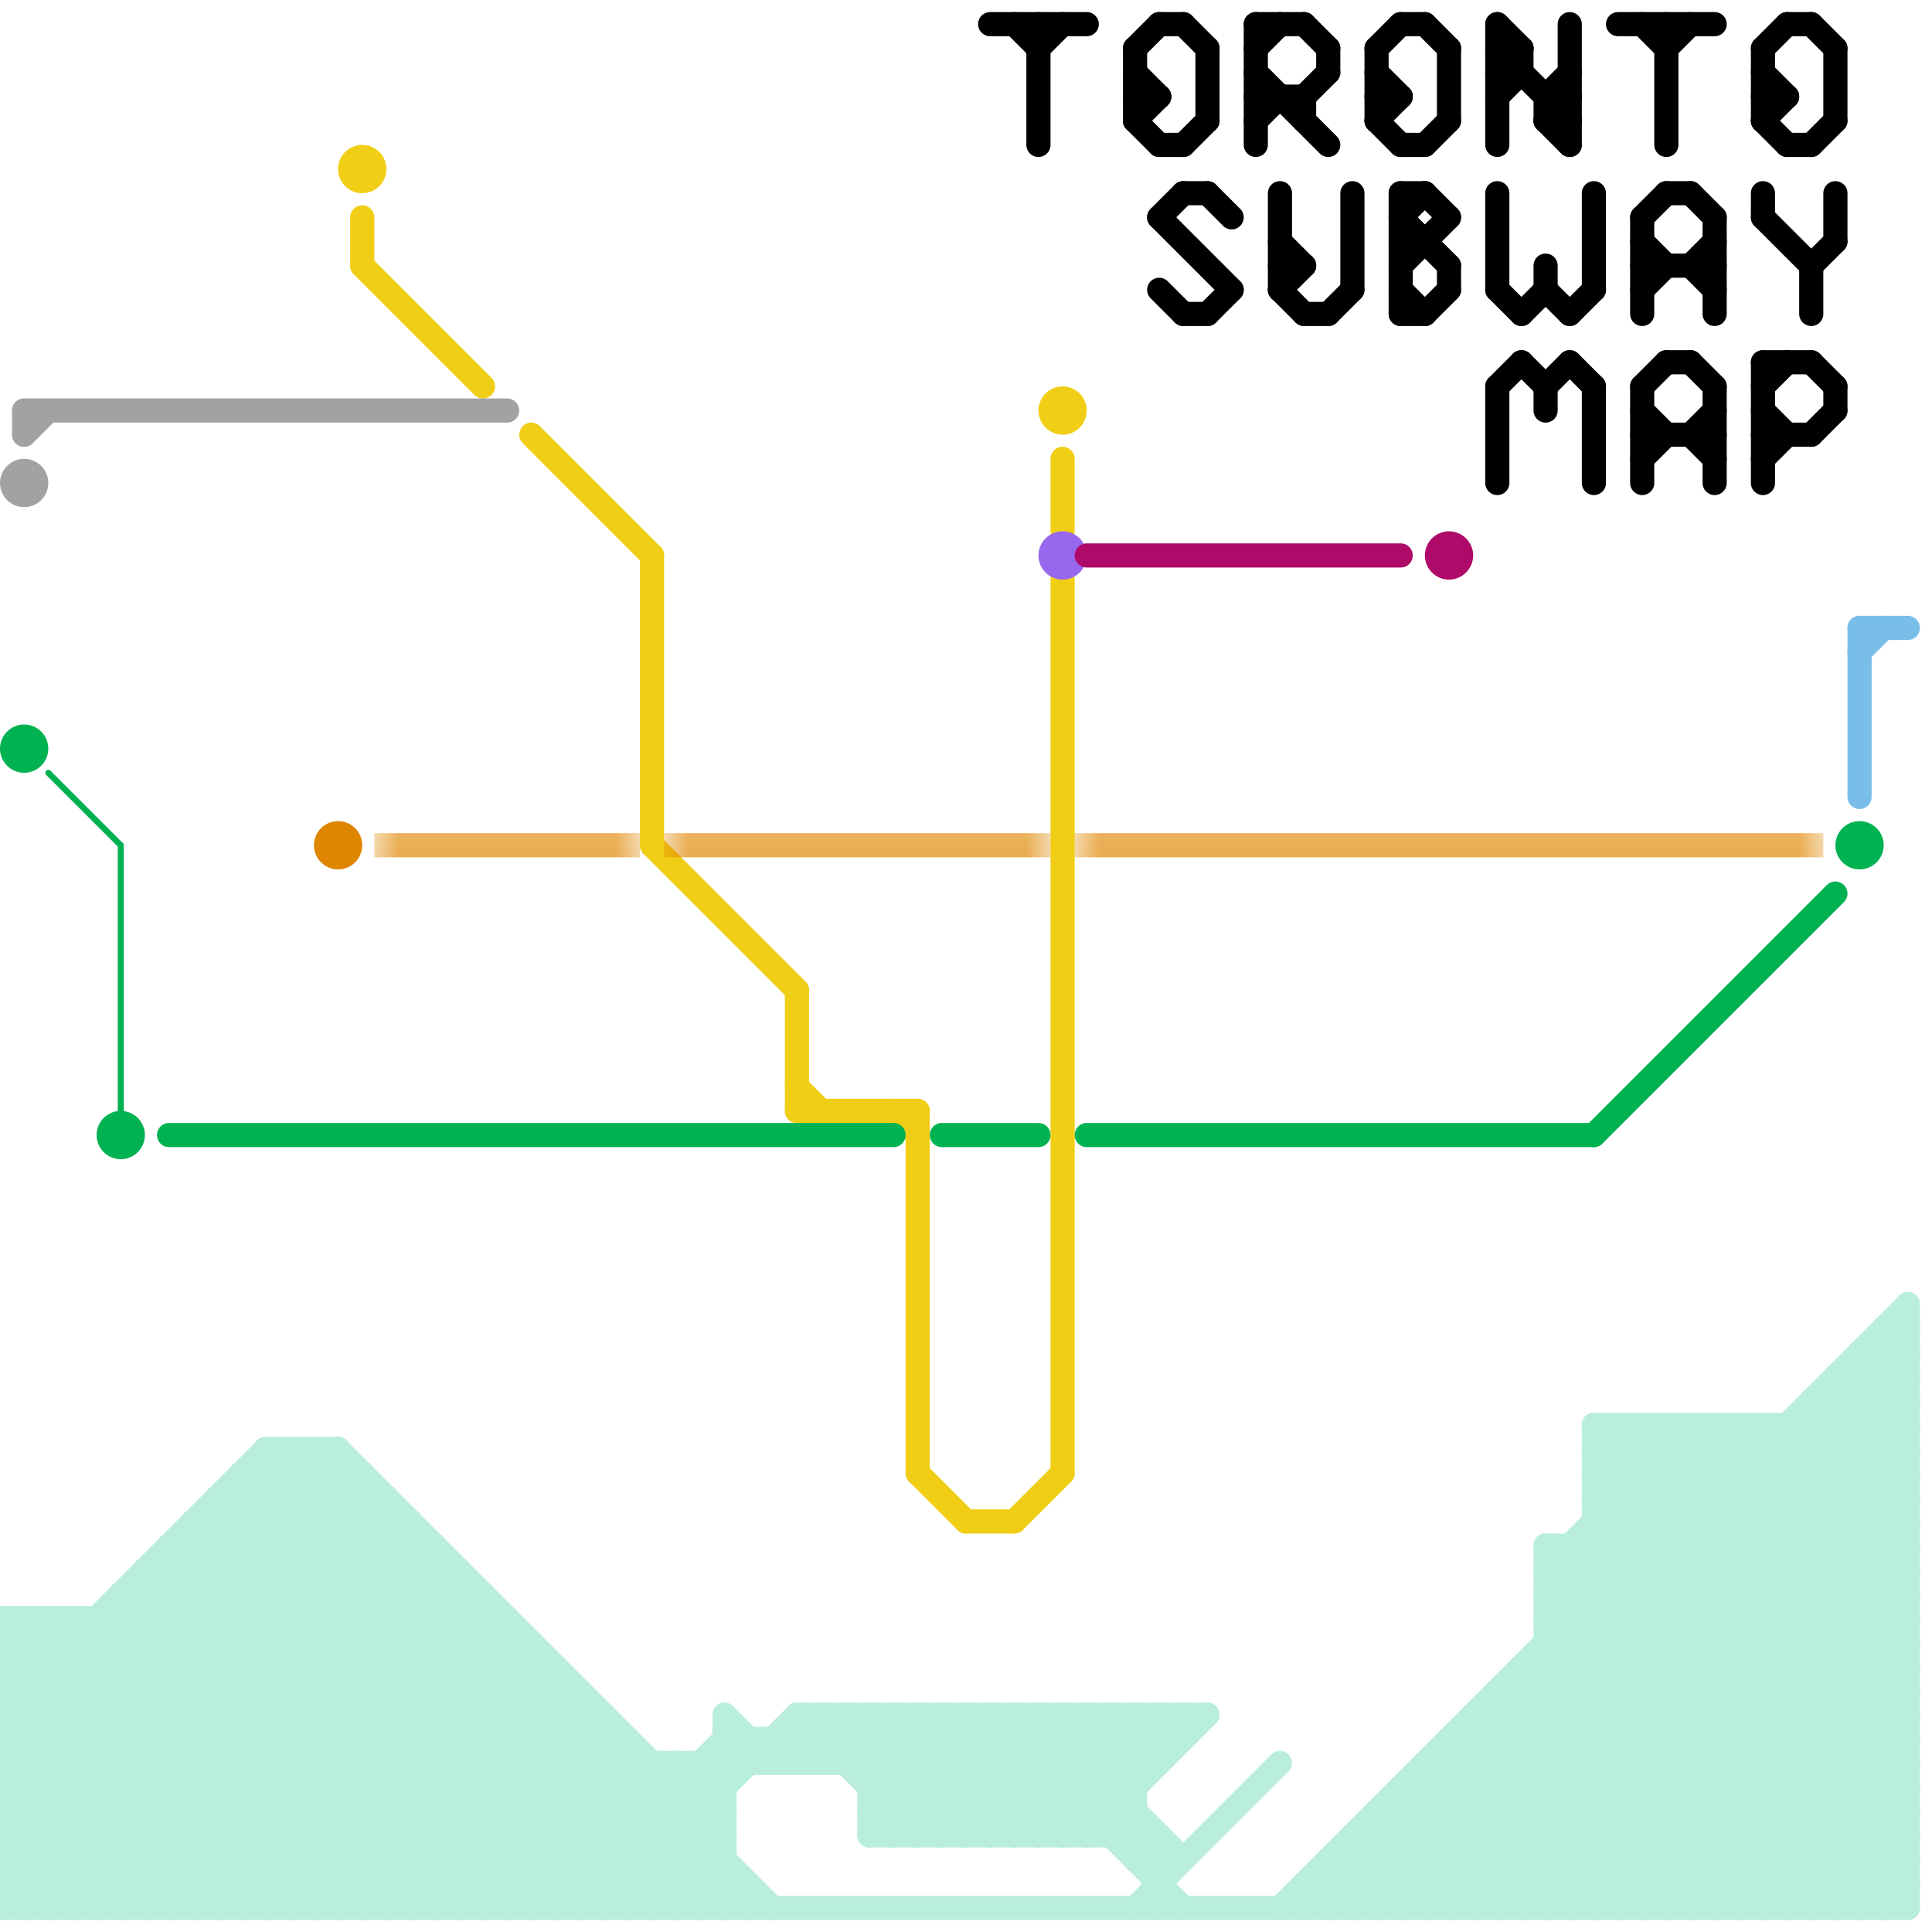 
<svg version="1.1" xmlns="http://www.w3.org/2000/svg" viewBox="0 0 80 80">
<style>text { font: 1px Helvetica; font-weight: 600; white-space: pre; dominant-baseline: central; } line { stroke-width: 1; fill: none; stroke-linecap: round; stroke-linejoin: round; } .c0 { stroke: #f0ce15 } .c1 { stroke: #00b251 } .c2 { stroke: #9768ee } .c3 { stroke: #df8600 } .c4 { stroke: #a2a2a2 } .c5 { stroke: #79bde9 } .c6 { stroke: #ae0a69 } .c7 { stroke: #baeedc } .c8 { stroke: #000000 } .lh1 { stroke-width: 0.6; stroke-linecap: square; }.w1 { stroke-width: 1; }.w4 { stroke-width: .25; }.l13 { stroke-linecap: square; }</style><defs><g id="wm-xf"><circle r="1.2" fill="#000"/><circle r="0.9" fill="#fff"/><circle r="0.6" fill="#000"/><circle r="0.3" fill="#fff"/></g><g id="wm"><circle r="0.6" fill="#000"/><circle r="0.3" fill="#fff"/></g><g id="ct-xf"><circle r="0.5" fill="#fff" stroke="#000" stroke-width="0.2"/></g><g id="ct"><circle r="0.5" fill="#fff" stroke="#000" stroke-width="0.1"/></g></defs><line class="c0 " x1="42" y1="63" x2="44" y2="61"/><line class="c0 " x1="44" y1="19" x2="44" y2="22"/><line class="c0 " x1="15" y1="11" x2="20" y2="16"/><line class="c0 " x1="38" y1="46" x2="38" y2="61"/><line class="c0 " x1="33" y1="46" x2="38" y2="46"/><line class="c0 " x1="44" y1="24" x2="44" y2="61"/><line class="c0 " x1="27" y1="23" x2="27" y2="35"/><line class="c0 " x1="33" y1="45" x2="34" y2="46"/><line class="c0 " x1="38" y1="61" x2="40" y2="63"/><line class="c0 " x1="40" y1="63" x2="42" y2="63"/><line class="c0 " x1="33" y1="41" x2="33" y2="46"/><line class="c0 " x1="27" y1="35" x2="33" y2="41"/><line class="c0 " x1="22" y1="18" x2="27" y2="23"/><line class="c0 " x1="37" y1="46" x2="38" y2="47"/><line class="c0 " x1="15" y1="9" x2="15" y2="11"/><circle cx="44" cy="17" r="1" fill="#f0ce15" /><circle cx="15" cy="7" r="1" fill="#f0ce15" /><line class="c1 " x1="45" y1="47" x2="66" y2="47"/><line class="c1 " x1="39" y1="47" x2="43" y2="47"/><line class="c1 " x1="7" y1="47" x2="37" y2="47"/><line class="c1 " x1="66" y1="47" x2="76" y2="37"/><circle cx="77" cy="35" r="1" fill="#00b251" /><circle cx="1" cy="31" r="1" fill="#00b251" /><circle cx="5" cy="47" r="1" fill="#00b251" /><line class="c1 w4" x1="5" y1="35" x2="5" y2="46"/><line class="c1 w4" x1="2" y1="32" x2="5" y2="35"/><circle cx="44" cy="23" r="1" fill="#9768ee" /><mask id="k4-1-1" maskUnits="userSpaceOnUse"><line class="l13" x1="45" y1="35" x2="75" y2="35" stroke="#fff"/><line class="lh1" x1="45" y1="35" x2="75" y2="35" stroke="#000"/></mask><line class="c3 l13" x1="45" y1="35" x2="75" y2="35" mask="url(#k4-1-1)"/><mask id="k4-1-2" maskUnits="userSpaceOnUse"><line class="l13" x1="16" y1="35" x2="26" y2="35" stroke="#fff"/><line class="lh1" x1="16" y1="35" x2="26" y2="35" stroke="#000"/></mask><line class="c3 l13" x1="16" y1="35" x2="26" y2="35" mask="url(#k4-1-2)"/><mask id="k4-1-3" maskUnits="userSpaceOnUse"><line class="l13" x1="28" y1="35" x2="43" y2="35" stroke="#fff"/><line class="lh1" x1="28" y1="35" x2="43" y2="35" stroke="#000"/></mask><line class="c3 l13" x1="28" y1="35" x2="43" y2="35" mask="url(#k4-1-3)"/><circle cx="14" cy="35" r="1" fill="#df8600" /><line class="c4 " x1="1" y1="17" x2="21" y2="17"/><line class="c4 " x1="1" y1="18" x2="2" y2="17"/><line class="c4 " x1="1" y1="17" x2="1" y2="18"/><circle cx="1" cy="20" r="1" fill="#a2a2a2" /><line class="c5 " x1="77" y1="26" x2="77" y2="33"/><line class="c5 " x1="77" y1="27" x2="78" y2="26"/><line class="c5 " x1="77" y1="26" x2="79" y2="26"/><line class="c6 " x1="45" y1="23" x2="58" y2="23"/><circle cx="60" cy="23" r="1" fill="#ae0a69" /><line class="c7 " x1="9" y1="62" x2="9" y2="79"/><line class="c7 " x1="13" y1="60" x2="32" y2="79"/><line class="c7 " x1="54" y1="79" x2="79" y2="54"/><line class="c7 " x1="29" y1="79" x2="30" y2="78"/><line class="c7 " x1="66" y1="60" x2="79" y2="73"/><line class="c7 " x1="4" y1="67" x2="4" y2="79"/><line class="c7 " x1="45" y1="76" x2="50" y2="71"/><line class="c7 " x1="48" y1="71" x2="49" y2="72"/><line class="c7 " x1="64" y1="64" x2="79" y2="79"/><line class="c7 " x1="5" y1="66" x2="18" y2="79"/><line class="c7 " x1="64" y1="65" x2="70" y2="59"/><line class="c7 " x1="49" y1="71" x2="49" y2="72"/><line class="c7 " x1="64" y1="67" x2="76" y2="79"/><line class="c7 " x1="29" y1="73" x2="29" y2="79"/><line class="c7 " x1="46" y1="76" x2="47" y2="75"/><line class="c7 " x1="13" y1="60" x2="13" y2="79"/><line class="c7 " x1="77" y1="79" x2="79" y2="77"/><line class="c7 " x1="1" y1="67" x2="13" y2="79"/><line class="c7 " x1="36" y1="75" x2="37" y2="76"/><line class="c7 " x1="70" y1="59" x2="79" y2="68"/><line class="c7 " x1="60" y1="73" x2="66" y2="79"/><line class="c7 " x1="61" y1="72" x2="68" y2="79"/><line class="c7 " x1="57" y1="79" x2="79" y2="57"/><line class="c7 " x1="64" y1="67" x2="72" y2="59"/><line class="c7 " x1="41" y1="71" x2="49" y2="79"/><line class="c7 " x1="47" y1="79" x2="53" y2="73"/><line class="c7 " x1="36" y1="76" x2="48" y2="76"/><line class="c7 " x1="0" y1="72" x2="26" y2="72"/><line class="c7 " x1="36" y1="71" x2="36" y2="76"/><line class="c7 " x1="0" y1="69" x2="23" y2="69"/><line class="c7 " x1="44" y1="71" x2="47" y2="74"/><line class="c7 " x1="73" y1="79" x2="79" y2="73"/><line class="c7 " x1="0" y1="73" x2="6" y2="79"/><line class="c7 " x1="61" y1="71" x2="69" y2="79"/><line class="c7 " x1="59" y1="74" x2="64" y2="79"/><line class="c7 " x1="26" y1="79" x2="30" y2="75"/><line class="c7 " x1="6" y1="66" x2="19" y2="79"/><line class="c7 " x1="19" y1="79" x2="26" y2="72"/><line class="c7 " x1="7" y1="64" x2="18" y2="64"/><line class="c7 " x1="77" y1="56" x2="77" y2="79"/><line class="c7 " x1="39" y1="71" x2="39" y2="76"/><line class="c7 " x1="18" y1="64" x2="18" y2="79"/><line class="c7 " x1="76" y1="57" x2="79" y2="57"/><line class="c7 " x1="62" y1="70" x2="79" y2="70"/><line class="c7 " x1="9" y1="62" x2="16" y2="62"/><line class="c7 " x1="47" y1="71" x2="47" y2="77"/><line class="c7 " x1="7" y1="79" x2="20" y2="66"/><line class="c7 " x1="64" y1="64" x2="79" y2="64"/><line class="c7 " x1="63" y1="79" x2="79" y2="63"/><line class="c7 " x1="61" y1="71" x2="61" y2="79"/><line class="c7 " x1="0" y1="75" x2="30" y2="75"/><line class="c7 " x1="41" y1="76" x2="46" y2="71"/><line class="c7 " x1="66" y1="62" x2="69" y2="59"/><line class="c7 " x1="27" y1="73" x2="27" y2="79"/><line class="c7 " x1="43" y1="76" x2="48" y2="71"/><line class="c7 " x1="78" y1="55" x2="79" y2="55"/><line class="c7 " x1="72" y1="59" x2="79" y2="66"/><line class="c7 " x1="21" y1="79" x2="27" y2="73"/><line class="c7 " x1="78" y1="79" x2="79" y2="78"/><line class="c7 " x1="21" y1="67" x2="21" y2="79"/><line class="c7 " x1="55" y1="77" x2="57" y2="79"/><line class="c7 " x1="11" y1="60" x2="11" y2="79"/><line class="c7 " x1="62" y1="70" x2="71" y2="79"/><line class="c7 " x1="68" y1="79" x2="79" y2="68"/><line class="c7 " x1="0" y1="74" x2="30" y2="74"/><line class="c7 " x1="0" y1="68" x2="22" y2="68"/><line class="c7 " x1="36" y1="75" x2="40" y2="71"/><line class="c7 " x1="33" y1="72" x2="34" y2="73"/><line class="c7 " x1="64" y1="68" x2="75" y2="79"/><line class="c7 " x1="62" y1="71" x2="70" y2="79"/><line class="c7 " x1="66" y1="79" x2="79" y2="66"/><line class="c7 " x1="6" y1="65" x2="19" y2="65"/><line class="c7 " x1="8" y1="64" x2="23" y2="79"/><line class="c7 " x1="11" y1="60" x2="30" y2="79"/><line class="c7 " x1="9" y1="63" x2="25" y2="79"/><line class="c7 " x1="5" y1="66" x2="5" y2="79"/><line class="c7 " x1="30" y1="72" x2="31" y2="73"/><line class="c7 " x1="13" y1="79" x2="23" y2="69"/><line class="c7 " x1="54" y1="78" x2="54" y2="79"/><line class="c7 " x1="0" y1="70" x2="3" y2="67"/><line class="c7 " x1="33" y1="71" x2="50" y2="71"/><line class="c7 " x1="63" y1="69" x2="73" y2="79"/><line class="c7 " x1="66" y1="62" x2="79" y2="62"/><line class="c7 " x1="9" y1="62" x2="26" y2="79"/><line class="c7 " x1="46" y1="71" x2="48" y2="73"/><line class="c7 " x1="59" y1="73" x2="59" y2="79"/><line class="c7 " x1="36" y1="74" x2="39" y2="71"/><line class="c7 " x1="25" y1="79" x2="33" y2="71"/><line class="c7 " x1="10" y1="61" x2="28" y2="79"/><line class="c7 " x1="34" y1="73" x2="36" y2="71"/><line class="c7 " x1="37" y1="76" x2="42" y2="71"/><line class="c7 " x1="32" y1="72" x2="32" y2="73"/><line class="c7 " x1="31" y1="78" x2="31" y2="79"/><line class="c7 " x1="42" y1="71" x2="48" y2="77"/><line class="c7 " x1="6" y1="79" x2="19" y2="66"/><line class="c7 " x1="72" y1="79" x2="79" y2="72"/><line class="c7 " x1="30" y1="79" x2="31" y2="78"/><line class="c7 " x1="28" y1="73" x2="30" y2="75"/><line class="c7 " x1="0" y1="75" x2="14" y2="61"/><line class="c7 " x1="77" y1="57" x2="79" y2="59"/><line class="c7 " x1="70" y1="59" x2="70" y2="79"/><line class="c7 " x1="48" y1="76" x2="48" y2="79"/><line class="c7 " x1="25" y1="71" x2="25" y2="79"/><line class="c7 " x1="66" y1="61" x2="79" y2="61"/><line class="c7 " x1="66" y1="63" x2="79" y2="63"/><line class="c7 " x1="71" y1="59" x2="71" y2="79"/><line class="c7 " x1="23" y1="69" x2="23" y2="79"/><line class="c7 " x1="66" y1="64" x2="79" y2="77"/><line class="c7 " x1="57" y1="76" x2="60" y2="79"/><line class="c7 " x1="60" y1="72" x2="79" y2="72"/><line class="c7 " x1="17" y1="63" x2="17" y2="79"/><line class="c7 " x1="64" y1="66" x2="71" y2="59"/><line class="c7 " x1="36" y1="73" x2="38" y2="71"/><line class="c7 " x1="0" y1="74" x2="14" y2="60"/><line class="c7 " x1="31" y1="72" x2="31" y2="73"/><line class="c7 " x1="77" y1="56" x2="79" y2="58"/><line class="c7 " x1="38" y1="76" x2="43" y2="71"/><line class="c7 " x1="14" y1="79" x2="23" y2="70"/><line class="c7 " x1="40" y1="76" x2="45" y2="71"/><line class="c7 " x1="65" y1="79" x2="79" y2="65"/><line class="c7 " x1="78" y1="55" x2="78" y2="79"/><line class="c7 " x1="0" y1="70" x2="24" y2="70"/><line class="c7 " x1="66" y1="61" x2="79" y2="74"/><line class="c7 " x1="66" y1="63" x2="79" y2="76"/><line class="c7 " x1="75" y1="79" x2="79" y2="75"/><line class="c7 " x1="0" y1="67" x2="0" y2="79"/><line class="c7 " x1="1" y1="79" x2="17" y2="63"/><line class="c7 " x1="76" y1="57" x2="76" y2="79"/><line class="c7 " x1="66" y1="59" x2="66" y2="79"/><line class="c7 " x1="0" y1="77" x2="15" y2="62"/><line class="c7 " x1="57" y1="75" x2="61" y2="79"/><line class="c7 " x1="2" y1="79" x2="17" y2="64"/><line class="c7 " x1="76" y1="79" x2="79" y2="76"/><line class="c7 " x1="4" y1="67" x2="16" y2="79"/><line class="c7 " x1="38" y1="71" x2="43" y2="76"/><line class="c7 " x1="32" y1="73" x2="34" y2="71"/><line class="c7 " x1="74" y1="59" x2="79" y2="64"/><line class="c7 " x1="11" y1="60" x2="14" y2="60"/><line class="c7 " x1="16" y1="79" x2="24" y2="71"/><line class="c7 " x1="42" y1="71" x2="42" y2="76"/><line class="c7 " x1="73" y1="59" x2="73" y2="79"/><line class="c7 " x1="60" y1="72" x2="67" y2="79"/><line class="c7 " x1="40" y1="71" x2="45" y2="76"/><line class="c7 " x1="44" y1="71" x2="44" y2="76"/><line class="c7 " x1="74" y1="59" x2="74" y2="79"/><line class="c7 " x1="11" y1="79" x2="22" y2="68"/><line class="c7 " x1="0" y1="76" x2="3" y2="79"/><line class="c7 " x1="6" y1="65" x2="20" y2="79"/><line class="c7 " x1="10" y1="61" x2="15" y2="61"/><line class="c7 " x1="63" y1="69" x2="79" y2="69"/><line class="c7 " x1="61" y1="79" x2="79" y2="61"/><line class="c7 " x1="64" y1="65" x2="78" y2="79"/><line class="c7 " x1="59" y1="73" x2="65" y2="79"/><line class="c7 " x1="55" y1="77" x2="79" y2="77"/><line class="c7 " x1="64" y1="66" x2="77" y2="79"/><line class="c7 " x1="2" y1="67" x2="2" y2="79"/><line class="c7 " x1="8" y1="79" x2="20" y2="67"/><line class="c7 " x1="68" y1="59" x2="79" y2="70"/><line class="c7 " x1="64" y1="69" x2="74" y2="79"/><line class="c7 " x1="8" y1="63" x2="17" y2="63"/><line class="c7 " x1="53" y1="79" x2="73" y2="59"/><line class="c7 " x1="29" y1="73" x2="30" y2="74"/><line class="c7 " x1="67" y1="59" x2="67" y2="79"/><line class="c7 " x1="58" y1="75" x2="62" y2="79"/><line class="c7 " x1="3" y1="67" x2="3" y2="79"/><line class="c7 " x1="55" y1="77" x2="55" y2="79"/><line class="c7 " x1="69" y1="59" x2="69" y2="79"/><line class="c7 " x1="3" y1="79" x2="18" y2="64"/><line class="c7 " x1="19" y1="65" x2="19" y2="79"/><line class="c7 " x1="7" y1="64" x2="22" y2="79"/><line class="c7 " x1="36" y1="76" x2="41" y2="71"/><line class="c7 " x1="0" y1="71" x2="25" y2="71"/><line class="c7 " x1="64" y1="64" x2="64" y2="79"/><line class="c7 " x1="69" y1="79" x2="79" y2="69"/><line class="c7 " x1="63" y1="69" x2="63" y2="79"/><line class="c7 " x1="0" y1="79" x2="79" y2="79"/><line class="c7 " x1="54" y1="78" x2="79" y2="78"/><line class="c7 " x1="45" y1="71" x2="45" y2="76"/><line class="c7 " x1="37" y1="71" x2="37" y2="76"/><line class="c7 " x1="4" y1="79" x2="18" y2="65"/><line class="c7 " x1="65" y1="64" x2="65" y2="79"/><line class="c7 " x1="0" y1="72" x2="12" y2="60"/><line class="c7 " x1="58" y1="79" x2="79" y2="58"/><line class="c7 " x1="33" y1="71" x2="33" y2="73"/><line class="c7 " x1="58" y1="74" x2="79" y2="74"/><line class="c7 " x1="0" y1="68" x2="1" y2="67"/><line class="c7 " x1="35" y1="71" x2="35" y2="73"/><line class="c7 " x1="15" y1="61" x2="15" y2="79"/><line class="c7 " x1="32" y1="72" x2="33" y2="73"/><line class="c7 " x1="76" y1="57" x2="79" y2="60"/><line class="c7 " x1="40" y1="71" x2="40" y2="76"/><line class="c7 " x1="3" y1="67" x2="15" y2="79"/><line class="c7 " x1="23" y1="79" x2="30" y2="72"/><line class="c7 " x1="48" y1="71" x2="48" y2="73"/><line class="c7 " x1="47" y1="71" x2="48" y2="72"/><line class="c7 " x1="8" y1="63" x2="24" y2="79"/><line class="c7 " x1="72" y1="59" x2="72" y2="79"/><line class="c7 " x1="0" y1="72" x2="7" y2="79"/><line class="c7 " x1="10" y1="61" x2="10" y2="79"/><line class="c7 " x1="28" y1="73" x2="28" y2="79"/><line class="c7 " x1="69" y1="59" x2="79" y2="69"/><line class="c7 " x1="39" y1="76" x2="44" y2="71"/><line class="c7 " x1="73" y1="59" x2="79" y2="65"/><line class="c7 " x1="0" y1="75" x2="4" y2="79"/><line class="c7 " x1="66" y1="62" x2="79" y2="75"/><line class="c7 " x1="38" y1="71" x2="38" y2="76"/><line class="c7 " x1="54" y1="78" x2="55" y2="79"/><line class="c7 " x1="34" y1="71" x2="34" y2="73"/><line class="c7 " x1="1" y1="67" x2="1" y2="79"/><line class="c7 " x1="16" y1="62" x2="16" y2="79"/><line class="c7 " x1="60" y1="79" x2="79" y2="60"/><line class="c7 " x1="66" y1="60" x2="67" y2="59"/><line class="c7 " x1="11" y1="61" x2="29" y2="79"/><line class="c7 " x1="0" y1="71" x2="8" y2="79"/><line class="c7 " x1="0" y1="73" x2="48" y2="73"/><line class="c7 " x1="58" y1="74" x2="63" y2="79"/><line class="c7 " x1="66" y1="60" x2="79" y2="60"/><line class="c7 " x1="70" y1="79" x2="79" y2="70"/><line class="c7 " x1="37" y1="71" x2="42" y2="76"/><line class="c7 " x1="8" y1="63" x2="8" y2="79"/><line class="c7 " x1="0" y1="74" x2="5" y2="79"/><line class="c7 " x1="41" y1="71" x2="41" y2="76"/><line class="c7 " x1="0" y1="67" x2="21" y2="67"/><line class="c7 " x1="6" y1="65" x2="6" y2="79"/><line class="c7 " x1="43" y1="71" x2="43" y2="76"/><line class="c7 " x1="30" y1="71" x2="32" y2="73"/><line class="c7 " x1="10" y1="79" x2="21" y2="68"/><line class="c7 " x1="18" y1="79" x2="25" y2="72"/><line class="c7 " x1="66" y1="59" x2="79" y2="59"/><line class="c7 " x1="64" y1="67" x2="79" y2="67"/><line class="c7 " x1="14" y1="60" x2="30" y2="76"/><line class="c7 " x1="46" y1="71" x2="46" y2="76"/><line class="c7 " x1="56" y1="77" x2="58" y2="79"/><line class="c7 " x1="27" y1="79" x2="30" y2="76"/><line class="c7 " x1="0" y1="68" x2="11" y2="79"/><line class="c7 " x1="20" y1="79" x2="26" y2="73"/><line class="c7 " x1="0" y1="73" x2="13" y2="60"/><line class="c7 " x1="56" y1="79" x2="79" y2="56"/><line class="c7 " x1="28" y1="79" x2="30" y2="77"/><line class="c7 " x1="47" y1="77" x2="48" y2="76"/><line class="c7 " x1="22" y1="79" x2="28" y2="73"/><line class="c7 " x1="7" y1="65" x2="21" y2="79"/><line class="c7 " x1="66" y1="59" x2="79" y2="72"/><line class="c7 " x1="47" y1="77" x2="49" y2="77"/><line class="c7 " x1="61" y1="71" x2="79" y2="71"/><line class="c7 " x1="36" y1="74" x2="47" y2="74"/><line class="c7 " x1="5" y1="66" x2="20" y2="66"/><line class="c7 " x1="59" y1="79" x2="79" y2="59"/><line class="c7 " x1="56" y1="76" x2="56" y2="79"/><line class="c7 " x1="59" y1="73" x2="79" y2="73"/><line class="c7 " x1="24" y1="79" x2="31" y2="72"/><line class="c7 " x1="66" y1="61" x2="68" y2="59"/><line class="c7 " x1="78" y1="55" x2="79" y2="56"/><line class="c7 " x1="5" y1="79" x2="19" y2="65"/><line class="c7 " x1="36" y1="75" x2="47" y2="75"/><line class="c7 " x1="45" y1="71" x2="47" y2="73"/><line class="c7 " x1="75" y1="58" x2="75" y2="79"/><line class="c7 " x1="64" y1="79" x2="79" y2="64"/><line class="c7 " x1="20" y1="66" x2="20" y2="79"/><line class="c7 " x1="12" y1="79" x2="22" y2="69"/><line class="c7 " x1="65" y1="64" x2="79" y2="78"/><line class="c7 " x1="75" y1="58" x2="79" y2="58"/><line class="c7 " x1="56" y1="76" x2="79" y2="76"/><line class="c7 " x1="58" y1="74" x2="58" y2="79"/><line class="c7 " x1="62" y1="79" x2="79" y2="62"/><line class="c7 " x1="68" y1="59" x2="68" y2="79"/><line class="c7 " x1="35" y1="71" x2="40" y2="76"/><line class="c7 " x1="64" y1="66" x2="79" y2="66"/><line class="c7 " x1="64" y1="68" x2="79" y2="68"/><line class="c7 " x1="0" y1="77" x2="30" y2="77"/><line class="c7 " x1="63" y1="70" x2="72" y2="79"/><line class="c7 " x1="67" y1="59" x2="79" y2="71"/><line class="c7 " x1="15" y1="79" x2="24" y2="70"/><line class="c7 " x1="0" y1="70" x2="9" y2="79"/><line class="c7 " x1="10" y1="62" x2="27" y2="79"/><line class="c7 " x1="0" y1="78" x2="1" y2="79"/><line class="c7 " x1="75" y1="58" x2="79" y2="62"/><line class="c7 " x1="0" y1="79" x2="16" y2="63"/><line class="c7 " x1="79" y1="54" x2="79" y2="79"/><line class="c7 " x1="33" y1="71" x2="38" y2="76"/><line class="c7 " x1="77" y1="56" x2="79" y2="56"/><line class="c7 " x1="0" y1="69" x2="2" y2="67"/><line class="c7 " x1="33" y1="73" x2="35" y2="71"/><line class="c7 " x1="67" y1="79" x2="79" y2="67"/><line class="c7 " x1="0" y1="76" x2="15" y2="61"/><line class="c7 " x1="43" y1="71" x2="49" y2="77"/><line class="c7 " x1="71" y1="59" x2="79" y2="67"/><line class="c7 " x1="30" y1="71" x2="30" y2="79"/><line class="c7 " x1="75" y1="59" x2="79" y2="63"/><line class="c7 " x1="62" y1="70" x2="62" y2="79"/><line class="c7 " x1="0" y1="67" x2="12" y2="79"/><line class="c7 " x1="55" y1="78" x2="56" y2="79"/><line class="c7 " x1="2" y1="67" x2="14" y2="79"/><line class="c7 " x1="60" y1="72" x2="60" y2="79"/><line class="c7 " x1="36" y1="71" x2="41" y2="76"/><line class="c7 " x1="26" y1="72" x2="26" y2="79"/><line class="c7 " x1="0" y1="71" x2="11" y2="60"/><line class="c7 " x1="57" y1="75" x2="57" y2="79"/><line class="c7 " x1="55" y1="79" x2="79" y2="55"/><line class="c7 " x1="64" y1="65" x2="79" y2="65"/><line class="c7 " x1="17" y1="79" x2="25" y2="71"/><line class="c7 " x1="30" y1="72" x2="49" y2="72"/><line class="c7 " x1="42" y1="76" x2="47" y2="71"/><line class="c7 " x1="74" y1="79" x2="79" y2="74"/><line class="c7 " x1="56" y1="76" x2="59" y2="79"/><line class="c7 " x1="0" y1="76" x2="30" y2="76"/><line class="c7 " x1="22" y1="68" x2="22" y2="79"/><line class="c7 " x1="44" y1="76" x2="49" y2="71"/><line class="c7 " x1="35" y1="73" x2="37" y2="71"/><line class="c7 " x1="9" y1="79" x2="21" y2="67"/><line class="c7 " x1="34" y1="71" x2="39" y2="76"/><line class="c7 " x1="0" y1="69" x2="10" y2="79"/><line class="c7 " x1="7" y1="64" x2="7" y2="79"/><line class="c7 " x1="0" y1="78" x2="31" y2="78"/><line class="c7 " x1="78" y1="56" x2="79" y2="57"/><line class="c7 " x1="71" y1="79" x2="79" y2="71"/><line class="c7 " x1="0" y1="78" x2="16" y2="62"/><line class="c7 " x1="76" y1="58" x2="79" y2="61"/><line class="c7 " x1="24" y1="70" x2="24" y2="79"/><line class="c7 " x1="12" y1="60" x2="12" y2="79"/><line class="c7 " x1="14" y1="60" x2="14" y2="79"/><line class="c7 " x1="57" y1="75" x2="79" y2="75"/><line class="c7 " x1="5" y1="67" x2="17" y2="79"/><line class="c7 " x1="12" y1="60" x2="31" y2="79"/><line class="c7 " x1="39" y1="71" x2="44" y2="76"/><line class="c7 " x1="0" y1="77" x2="2" y2="79"/><line class="c8 " x1="47" y1="3" x2="48" y2="4"/><line class="c8 " x1="70" y1="11" x2="71" y2="12"/><line class="c8 " x1="65" y1="15" x2="66" y2="16"/><line class="c8 " x1="57" y1="5" x2="58" y2="4"/><line class="c8 " x1="76" y1="16" x2="76" y2="17"/><line class="c8 " x1="54" y1="13" x2="55" y2="13"/><line class="c8 " x1="64" y1="16" x2="65" y2="15"/><line class="c8 " x1="76" y1="2" x2="76" y2="5"/><line class="c8 " x1="56" y1="8" x2="56" y2="12"/><line class="c8 " x1="52" y1="1" x2="54" y2="1"/><line class="c8 " x1="47" y1="2" x2="48" y2="1"/><line class="c8 " x1="52" y1="5" x2="53" y2="4"/><line class="c8 " x1="47" y1="4" x2="48" y2="4"/><line class="c8 " x1="57" y1="5" x2="58" y2="6"/><line class="c8 " x1="47" y1="2" x2="47" y2="5"/><line class="c8 " x1="70" y1="15" x2="71" y2="16"/><line class="c8 " x1="75" y1="11" x2="76" y2="10"/><line class="c8 " x1="67" y1="1" x2="71" y2="1"/><line class="c8 " x1="49" y1="1" x2="50" y2="2"/><line class="c8 " x1="57" y1="2" x2="58" y2="1"/><line class="c8 " x1="64" y1="4" x2="65" y2="4"/><line class="c8 " x1="66" y1="8" x2="66" y2="12"/><line class="c8 " x1="73" y1="4" x2="74" y2="4"/><line class="c8 " x1="53" y1="10" x2="54" y2="11"/><line class="c8 " x1="48" y1="9" x2="51" y2="12"/><line class="c8 " x1="62" y1="12" x2="63" y2="13"/><line class="c8 " x1="73" y1="3" x2="74" y2="4"/><line class="c8 " x1="48" y1="6" x2="49" y2="6"/><line class="c8 " x1="55" y1="2" x2="55" y2="3"/><line class="c8 " x1="53" y1="11" x2="54" y2="11"/><line class="c8 " x1="64" y1="4" x2="64" y2="5"/><line class="c8 " x1="62" y1="16" x2="62" y2="20"/><line class="c8 " x1="75" y1="18" x2="76" y2="17"/><line class="c8 " x1="75" y1="1" x2="76" y2="2"/><line class="c8 " x1="63" y1="2" x2="63" y2="3"/><line class="c8 " x1="75" y1="15" x2="76" y2="16"/><line class="c8 " x1="68" y1="16" x2="69" y2="15"/><line class="c8 " x1="48" y1="1" x2="49" y2="1"/><line class="c8 " x1="49" y1="6" x2="50" y2="5"/><line class="c8 " x1="62" y1="3" x2="63" y2="2"/><line class="c8 " x1="64" y1="5" x2="65" y2="5"/><line class="c8 " x1="47" y1="5" x2="48" y2="4"/><line class="c8 " x1="49" y1="8" x2="50" y2="8"/><line class="c8 " x1="62" y1="2" x2="65" y2="5"/><line class="c8 " x1="64" y1="11" x2="64" y2="12"/><line class="c8 " x1="74" y1="1" x2="75" y2="1"/><line class="c8 " x1="50" y1="2" x2="50" y2="5"/><line class="c8 " x1="69" y1="8" x2="70" y2="8"/><line class="c8 " x1="52" y1="2" x2="53" y2="1"/><line class="c8 " x1="62" y1="1" x2="62" y2="6"/><line class="c8 " x1="59" y1="6" x2="60" y2="5"/><line class="c8 " x1="73" y1="19" x2="74" y2="18"/><line class="c8 " x1="53" y1="12" x2="54" y2="11"/><line class="c8 " x1="52" y1="3" x2="55" y2="6"/><line class="c8 " x1="70" y1="18" x2="71" y2="17"/><line class="c8 " x1="66" y1="16" x2="66" y2="20"/><line class="c8 " x1="68" y1="9" x2="69" y2="8"/><line class="c8 " x1="68" y1="19" x2="69" y2="18"/><line class="c8 " x1="58" y1="9" x2="59" y2="8"/><line class="c8 " x1="73" y1="17" x2="74" y2="18"/><line class="c8 " x1="59" y1="8" x2="60" y2="9"/><line class="c8 " x1="68" y1="16" x2="68" y2="20"/><line class="c8 " x1="53" y1="12" x2="54" y2="13"/><line class="c8 " x1="63" y1="15" x2="64" y2="16"/><line class="c8 " x1="41" y1="1" x2="45" y2="1"/><line class="c8 " x1="68" y1="11" x2="71" y2="11"/><line class="c8 " x1="49" y1="13" x2="50" y2="13"/><line class="c8 " x1="70" y1="8" x2="71" y2="9"/><line class="c8 " x1="64" y1="16" x2="64" y2="17"/><line class="c8 " x1="64" y1="12" x2="65" y2="13"/><line class="c8 " x1="74" y1="6" x2="75" y2="6"/><line class="c8 " x1="75" y1="11" x2="75" y2="13"/><line class="c8 " x1="69" y1="15" x2="70" y2="15"/><line class="c8 " x1="58" y1="8" x2="59" y2="8"/><line class="c8 " x1="60" y1="11" x2="60" y2="12"/><line class="c8 " x1="59" y1="13" x2="60" y2="12"/><line class="c8 " x1="42" y1="1" x2="43" y2="2"/><line class="c8 " x1="57" y1="4" x2="58" y2="4"/><line class="c8 " x1="73" y1="8" x2="73" y2="9"/><line class="c8 " x1="43" y1="2" x2="44" y2="1"/><line class="c8 " x1="73" y1="18" x2="75" y2="18"/><line class="c8 " x1="64" y1="5" x2="65" y2="4"/><line class="c8 " x1="62" y1="1" x2="63" y2="2"/><line class="c8 " x1="73" y1="5" x2="74" y2="4"/><line class="c8 " x1="68" y1="12" x2="69" y2="11"/><line class="c8 " x1="47" y1="5" x2="48" y2="6"/><line class="c8 " x1="73" y1="15" x2="73" y2="20"/><line class="c8 " x1="76" y1="8" x2="76" y2="10"/><line class="c8 " x1="68" y1="9" x2="68" y2="13"/><line class="c8 " x1="52" y1="4" x2="54" y2="4"/><line class="c8 " x1="65" y1="13" x2="66" y2="12"/><line class="c8 " x1="58" y1="11" x2="60" y2="9"/><line class="c8 " x1="69" y1="2" x2="70" y2="1"/><line class="c8 " x1="62" y1="3" x2="63" y2="3"/><line class="c8 " x1="60" y1="2" x2="60" y2="5"/><line class="c8 " x1="64" y1="5" x2="65" y2="6"/><line class="c8 " x1="58" y1="10" x2="59" y2="10"/><line class="c8 " x1="68" y1="18" x2="71" y2="18"/><line class="c8 " x1="57" y1="2" x2="57" y2="5"/><line class="c8 " x1="73" y1="5" x2="74" y2="6"/><line class="c8 " x1="54" y1="1" x2="55" y2="2"/><line class="c8 " x1="50" y1="8" x2="51" y2="9"/><line class="c8 " x1="62" y1="4" x2="63" y2="3"/><line class="c8 " x1="58" y1="12" x2="59" y2="13"/><line class="c8 " x1="62" y1="16" x2="63" y2="15"/><line class="c8 " x1="54" y1="4" x2="54" y2="5"/><line class="c8 " x1="58" y1="1" x2="59" y2="1"/><line class="c8 " x1="65" y1="1" x2="65" y2="6"/><line class="c8 " x1="68" y1="10" x2="69" y2="11"/><line class="c8 " x1="58" y1="13" x2="59" y2="13"/><line class="c8 " x1="64" y1="4" x2="65" y2="3"/><line class="c8 " x1="53" y1="8" x2="53" y2="12"/><line class="c8 " x1="62" y1="2" x2="63" y2="2"/><line class="c8 " x1="63" y1="13" x2="64" y2="12"/><line class="c8 " x1="70" y1="18" x2="71" y2="19"/><line class="c8 " x1="54" y1="4" x2="55" y2="3"/><line class="c8 " x1="73" y1="16" x2="74" y2="15"/><line class="c8 " x1="57" y1="3" x2="58" y2="4"/><line class="c8 " x1="50" y1="13" x2="51" y2="12"/><line class="c8 " x1="73" y1="15" x2="75" y2="15"/><line class="c8 " x1="58" y1="9" x2="60" y2="11"/><line class="c8 " x1="68" y1="1" x2="69" y2="2"/><line class="c8 " x1="55" y1="13" x2="56" y2="12"/><line class="c8 " x1="71" y1="9" x2="71" y2="13"/><line class="c8 " x1="73" y1="9" x2="75" y2="11"/><line class="c8 " x1="73" y1="2" x2="74" y2="1"/><line class="c8 " x1="43" y1="1" x2="43" y2="6"/><line class="c8 " x1="52" y1="1" x2="52" y2="6"/><line class="c8 " x1="59" y1="1" x2="60" y2="2"/><line class="c8 " x1="68" y1="17" x2="69" y2="18"/><line class="c8 " x1="48" y1="12" x2="49" y2="13"/><line class="c8 " x1="75" y1="6" x2="76" y2="5"/><line class="c8 " x1="70" y1="11" x2="71" y2="10"/><line class="c8 " x1="58" y1="6" x2="59" y2="6"/><line class="c8 " x1="73" y1="2" x2="73" y2="5"/><line class="c8 " x1="62" y1="8" x2="62" y2="12"/><line class="c8 " x1="71" y1="16" x2="71" y2="20"/><line class="c8 " x1="48" y1="9" x2="49" y2="8"/><line class="c8 " x1="58" y1="8" x2="58" y2="13"/><line class="c8 " x1="69" y1="1" x2="69" y2="6"/>
</svg>

